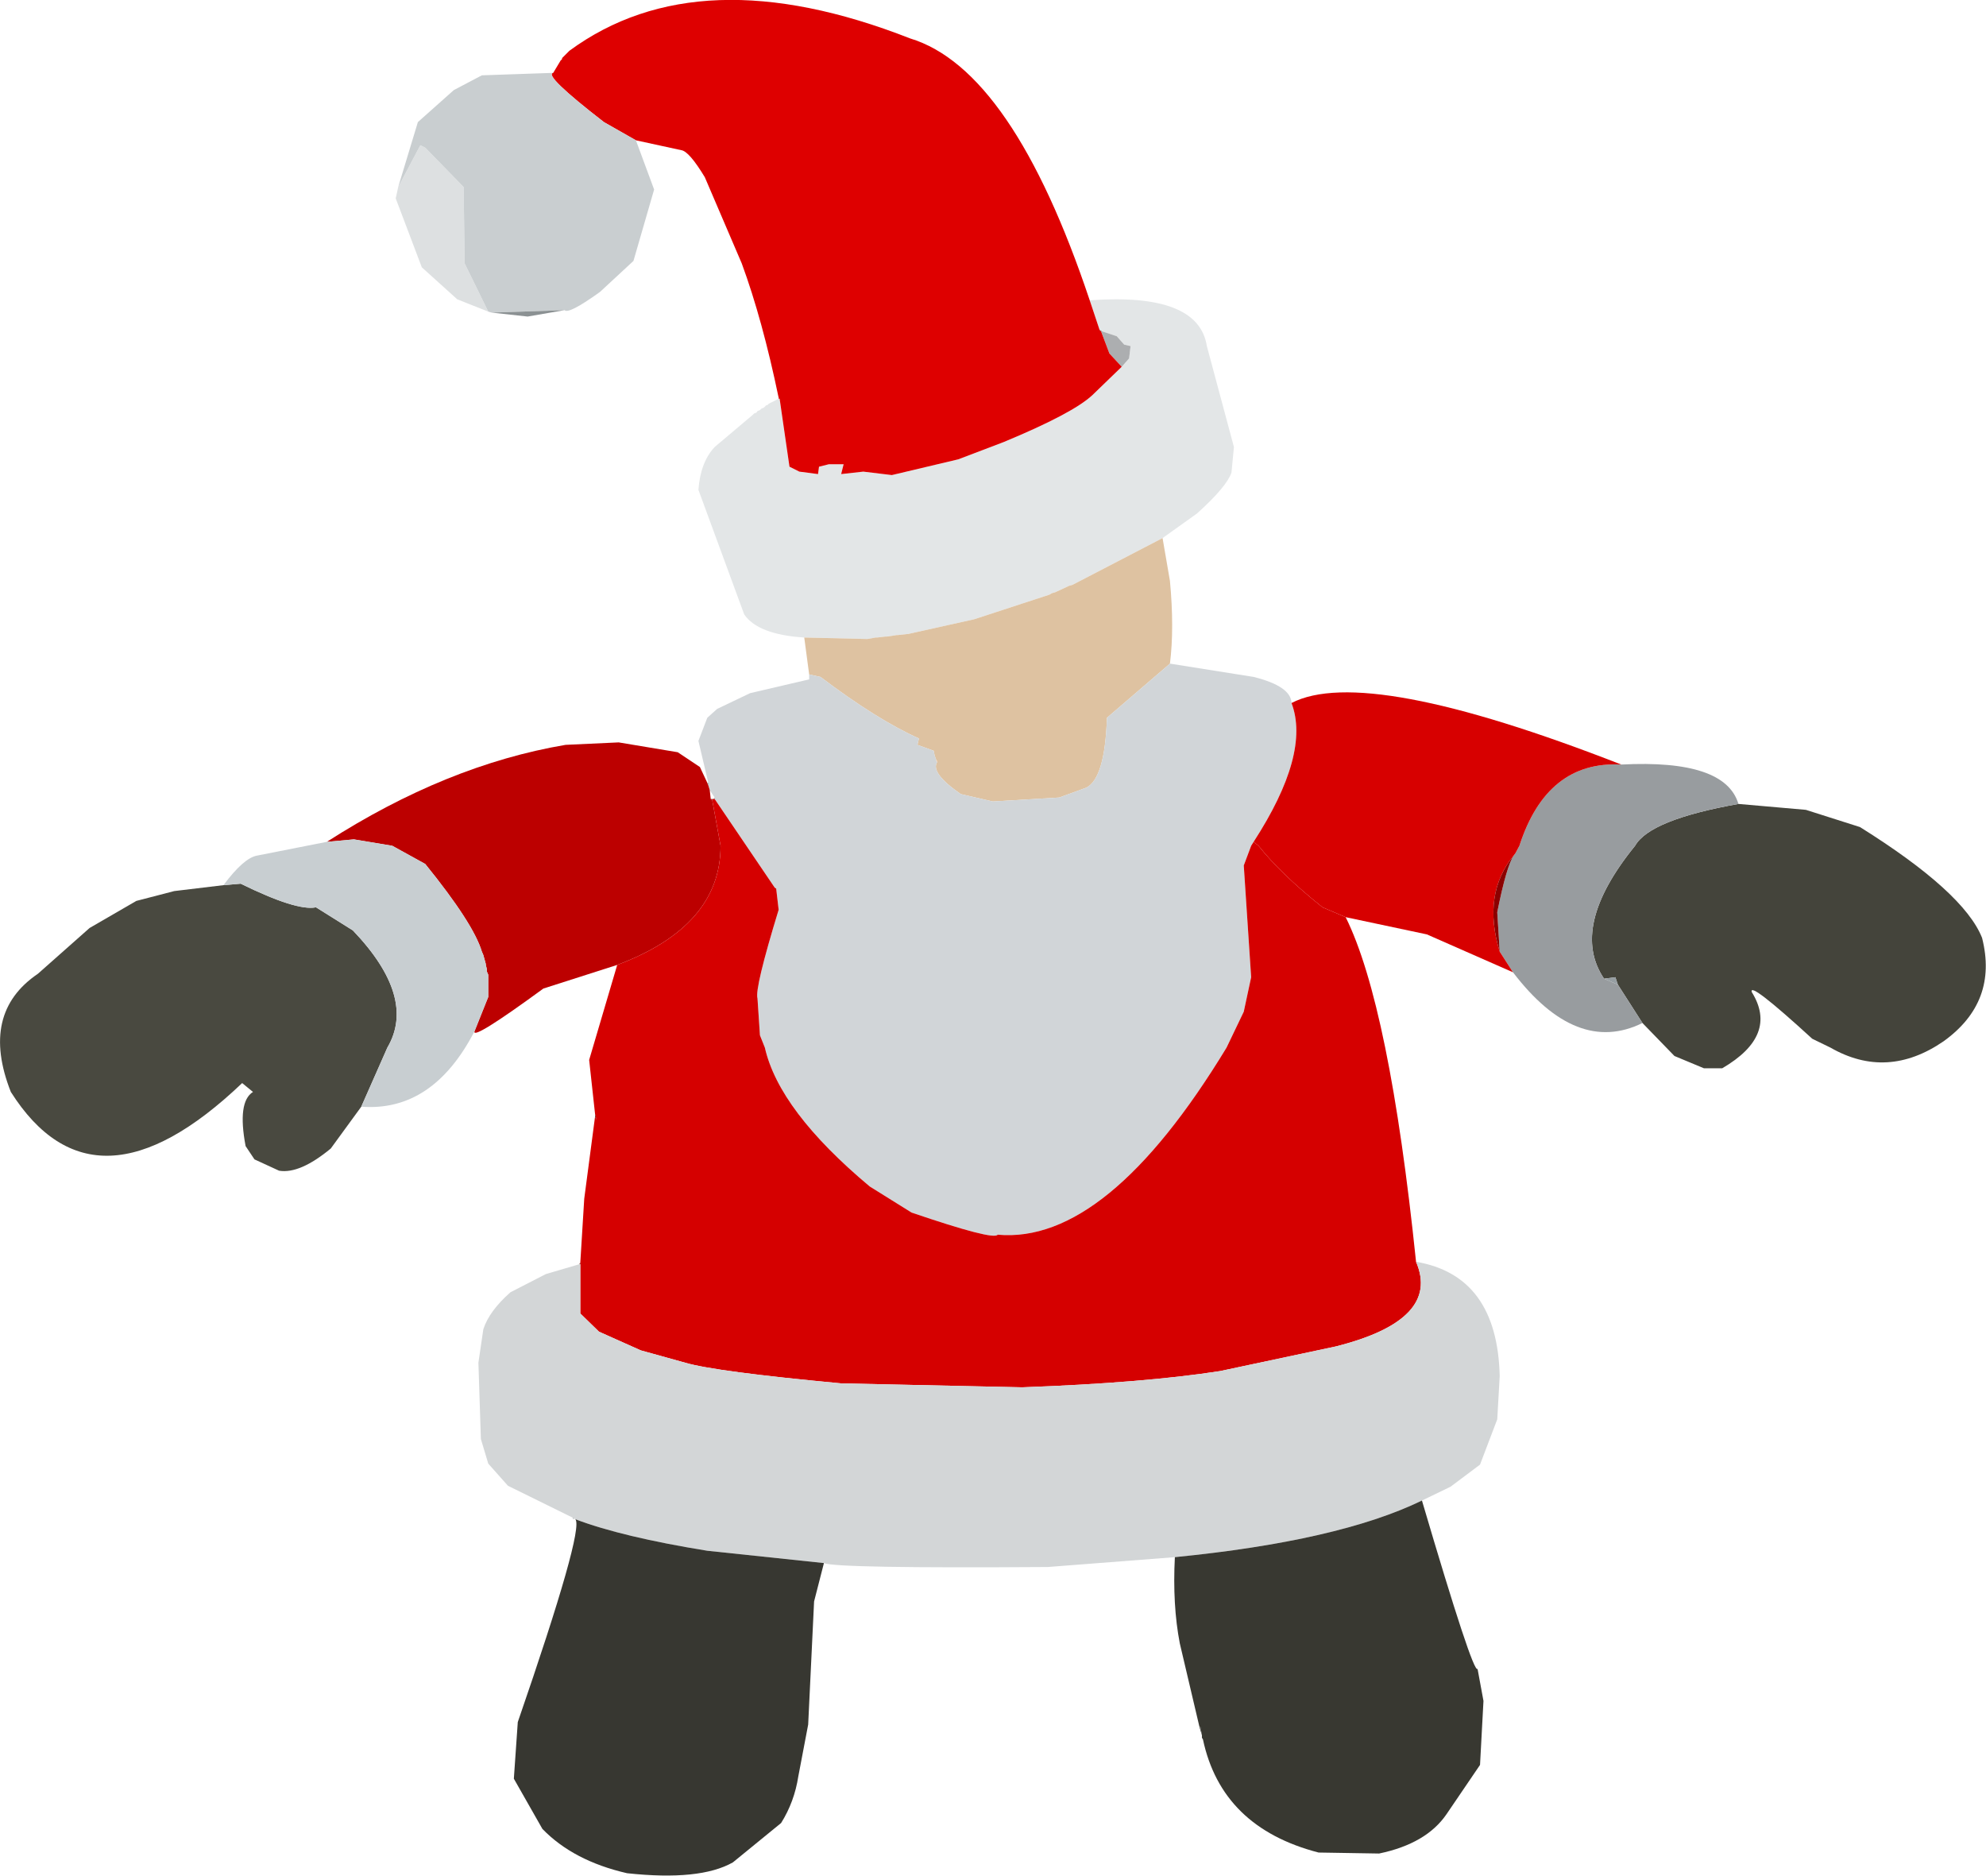 <?xml version="1.0" encoding="UTF-8" standalone="no"?>
<svg xmlns:xlink="http://www.w3.org/1999/xlink" height="190.5px" width="201.75px" xmlns="http://www.w3.org/2000/svg">
  <g transform="matrix(1.0, 0.0, 0.0, 1.0, 175.1, 142.4)">
    <path d="M1.5 -60.75 L8.35 -60.15 13.85 -58.4 Q24.4 -51.8 26.25 -47.15 27.9 -40.65 22.35 -36.65 16.6 -32.7 10.85 -36.0 L9.0 -36.9 Q2.55 -42.8 2.85 -41.65 5.6 -37.25 -0.15 -33.9 L-2.0 -33.9 -5.0 -35.15 -8.25 -38.5 -10.75 -42.4 -11.0 -43.15 -12.15 -43.0 Q-15.7 -48.25 -9.0 -56.5 -7.5 -59.15 1.5 -60.75" fill="#44443b" fill-rule="evenodd" stroke="none"/>
    <path d="M-138.4 -30.0 L-141.5 -25.75 Q-144.65 -23.15 -146.75 -23.5 L-149.25 -24.65 -150.15 -26.0 Q-151.0 -30.5 -149.4 -31.5 L-150.5 -32.4 Q-165.5 -18.1 -174.0 -31.5 -177.15 -39.5 -171.25 -43.5 L-166.0 -48.15 -161.25 -50.9 -157.4 -51.9 -152.4 -52.5 -150.65 -52.65 Q-144.95 -49.85 -143.0 -50.25 L-139.25 -47.9 Q-132.75 -41.1 -135.75 -36.0 L-138.4 -30.0" fill="#494940" fill-rule="evenodd" stroke="none"/>
    <path d="M-93.4 -77.65 Q-98.1 -77.95 -99.5 -80.0 L-104.15 -92.65 Q-103.95 -95.45 -102.5 -97.0 L-98.65 -100.25 -98.5 -100.4 -98.25 -100.5 -98.15 -100.65 -97.9 -100.75 -97.75 -100.9 -97.5 -101.0 -97.25 -101.25 -97.15 -101.25 -97.0 -101.4 -96.0 -101.9 -95.9 -101.9 -94.9 -95.0 -93.9 -94.5 -92.0 -94.25 -91.9 -95.0 -90.9 -95.25 -89.4 -95.25 -89.65 -94.25 -87.4 -94.5 -84.5 -94.15 -77.75 -95.75 -73.15 -97.5 Q-66.15 -100.4 -64.15 -102.25 L-61.15 -105.15 -60.4 -106.0 -60.25 -107.25 -60.9 -107.4 -61.65 -108.25 -63.15 -108.75 -63.4 -108.9 -64.4 -111.9 Q-53.35 -112.7 -52.5 -107.25 L-49.75 -97.0 -50.0 -94.4 Q-50.5 -92.95 -53.5 -90.25 L-57.0 -87.75 -66.15 -83.0 -66.5 -82.9 -67.9 -82.25 -68.25 -82.15 -68.5 -82.0 -76.15 -79.5 -82.9 -78.0 -83.0 -78.0 -83.9 -77.9 -84.0 -77.9 -85.0 -77.75 -85.15 -77.75 -86.0 -77.65 -86.15 -77.65 -87.0 -77.5 -93.4 -77.65" fill="#e3e6e7" fill-rule="evenodd" stroke="none"/>
    <path d="M-63.15 -108.75 L-61.65 -108.25 -60.9 -107.4 -60.25 -107.25 -60.4 -106.0 -61.15 -105.15 -62.4 -106.5 -63.25 -108.75 -63.15 -108.75" fill="#acaeb0" fill-rule="evenodd" stroke="none"/>
    <path d="M-96.0 -102.0 Q-97.65 -109.95 -99.75 -115.65 L-103.5 -124.4 Q-105.1 -127.05 -105.9 -127.15 L-110.5 -128.15 -113.75 -130.0 Q-119.95 -134.8 -118.9 -135.0 L-118.15 -136.25 -118.0 -136.4 -118.0 -136.5 -117.25 -137.25 Q-104.1 -146.9 -82.65 -138.5 -72.25 -135.35 -64.4 -111.9 L-63.4 -108.9 -63.25 -108.75 -62.4 -106.5 -61.15 -105.15 -64.15 -102.25 Q-66.15 -100.4 -73.15 -97.5 L-77.75 -95.75 -84.5 -94.15 -87.4 -94.5 -89.65 -94.25 -89.4 -95.25 -90.9 -95.25 -91.9 -95.0 -92.0 -94.25 -93.9 -94.5 -94.9 -95.0 -95.9 -101.9 -96.0 -102.0" fill="#de0000" fill-rule="evenodd" stroke="none"/>
    <path d="M-63.15 -108.75 L-63.25 -108.75 -63.4 -108.9 -63.15 -108.75" fill="#707679" fill-rule="evenodd" stroke="none"/>
    <path d="M-125.5 -110.75 L-128.65 -112.0 -132.25 -115.25 -134.9 -122.25 -134.65 -123.4 -132.4 -127.65 -131.9 -127.4 -128.0 -123.4 -127.9 -115.65 -125.5 -110.75" fill="#dde0e1" fill-rule="evenodd" stroke="none"/>
    <path d="M-110.5 -128.15 L-108.65 -123.15 -110.75 -115.9 -114.15 -112.75 Q-117.35 -110.45 -117.75 -110.9 L-125.15 -110.65 -125.5 -110.75 -127.9 -115.65 -128.0 -123.4 -131.9 -127.4 -132.4 -127.65 -134.65 -123.4 -132.65 -130.0 -129.0 -133.25 -126.15 -134.75 -118.9 -135.0 Q-119.95 -134.8 -113.75 -130.0 L-110.5 -128.15" fill="#c9ced0" fill-rule="evenodd" stroke="none"/>
    <path d="M-117.75 -110.9 L-121.5 -110.25 -125.15 -110.65 -117.75 -110.9" fill="#8b9193" fill-rule="evenodd" stroke="none"/>
    <path d="M-96.0 -101.9 L-96.0 -102.0 -95.9 -101.9 -96.0 -101.9" fill="#a90000" fill-rule="evenodd" stroke="none"/>
    <path d="M-92.9 -73.9 L-93.4 -77.65 -87.0 -77.5 -86.15 -77.65 -86.0 -77.65 -85.15 -77.75 -85.0 -77.75 -84.0 -77.9 -83.9 -77.9 -83.0 -78.0 -82.9 -78.0 -76.15 -79.5 -68.5 -82.0 -68.25 -82.15 -67.9 -82.25 -66.5 -82.9 -66.15 -83.0 -57.0 -87.75 -56.25 -83.4 Q-55.8 -78.6 -56.25 -75.0 L-62.65 -69.5 Q-62.85 -63.35 -64.75 -62.4 L-67.5 -61.4 -74.25 -61.0 -77.5 -61.75 Q-80.6 -63.9 -79.9 -65.0 L-79.9 -65.15 -80.0 -65.15 -80.0 -65.25 -80.15 -65.65 -80.25 -66.15 -81.9 -66.75 -81.75 -67.4 Q-86.0 -69.3 -91.75 -73.65 L-92.9 -73.9" fill="#dec2a1" fill-rule="evenodd" stroke="none"/>
    <path d="M-103.15 -62.9 L-104.15 -67.15 -103.25 -69.5 -102.25 -70.4 -98.9 -72.0 -92.9 -73.4 -92.9 -73.9 -91.75 -73.65 Q-86.0 -69.3 -81.75 -67.4 L-81.9 -66.75 -80.25 -66.15 -80.15 -65.65 -80.0 -65.25 -80.0 -65.15 -79.9 -65.0 Q-80.6 -63.9 -77.5 -61.75 L-74.25 -61.0 -67.5 -61.4 -64.75 -62.4 Q-62.85 -63.35 -62.65 -69.5 L-56.25 -75.0 -47.75 -73.65 Q-43.95 -72.7 -43.9 -71.0 -41.95 -65.85 -47.75 -56.9 L-48.0 -56.5 -48.75 -54.5 -48.0 -43.15 -48.75 -39.65 -50.5 -36.0 Q-62.65 -16.0 -73.75 -17.0 -74.15 -16.4 -82.5 -19.25 L-86.75 -21.9 Q-95.95 -29.6 -97.4 -36.0 L-97.9 -37.25 -98.15 -41.0 Q-98.45 -42.0 -96.0 -50.0 L-96.25 -52.15 -96.4 -52.25 -102.5 -61.25 -102.5 -61.4 -103.0 -62.15 -103.15 -62.65 -103.15 -62.9" fill="#d1d5d8" fill-rule="evenodd" stroke="none"/>
    <path d="M-112.4 -44.4 L-119.9 -42.0 Q-127.15 -36.7 -126.9 -37.65 L-125.5 -41.15 -125.5 -43.4 -125.65 -43.75 -125.65 -44.0 -125.75 -44.4 -125.75 -44.5 -126.0 -45.4 -126.15 -45.75 Q-127.0 -48.6 -131.9 -54.65 L-135.25 -56.5 -139.15 -57.15 -141.9 -56.9 Q-129.75 -64.7 -117.65 -66.75 L-112.25 -67.0 -106.25 -66.0 -104.0 -64.5 -103.25 -62.9 -103.15 -62.65 -103.0 -62.15 -102.9 -61.25 -102.75 -61.15 -101.9 -56.5 Q-101.9 -48.35 -112.4 -44.4" fill="#bc0000" fill-rule="evenodd" stroke="none"/>
    <path d="M-103.25 -62.9 L-103.15 -62.9 -103.15 -62.65 -103.25 -62.9 M-102.5 -61.4 L-102.5 -61.25 -102.65 -61.25 -102.5 -61.4" fill="#8a9195" fill-rule="evenodd" stroke="none"/>
    <path d="M-38.4 -49.25 Q-33.95 -40.3 -31.25 -14.25 -28.7 -8.35 -39.4 -5.65 L-51.15 -3.15 Q-58.85 -1.95 -71.25 -1.5 L-89.65 -1.9 Q-102.45 -3.1 -105.5 -4.0 L-110.0 -5.25 -114.25 -7.15 -116.15 -9.0 -116.15 -14.0 -116.15 -14.15 -115.75 -20.65 -114.65 -29.0 -114.5 -28.65 -114.65 -29.25 -115.25 -34.75 -112.4 -44.4 Q-101.9 -48.35 -101.9 -56.5 L-102.75 -61.15 -102.75 -61.25 -102.65 -61.25 -102.5 -61.25 -96.4 -52.25 -96.25 -52.15 -96.0 -50.0 Q-98.45 -42.0 -98.15 -41.0 L-97.9 -37.25 -97.4 -36.0 Q-95.95 -29.6 -86.75 -21.9 L-82.5 -19.25 Q-74.15 -16.4 -73.75 -17.0 -62.65 -16.0 -50.5 -36.0 L-48.75 -39.65 -48.0 -43.15 -48.75 -54.5 -48.0 -56.5 -47.75 -56.9 -47.25 -56.5 Q-45.0 -53.65 -40.75 -50.25 L-38.4 -49.25" fill="#d50000" fill-rule="evenodd" stroke="none"/>
    <path d="M-116.25 -14.0 L-116.15 -14.15 -116.15 -14.0 -116.25 -14.0 M-114.65 -29.0 L-114.65 -29.25 -114.5 -28.65 -114.65 -29.0 M-102.75 -61.25 L-102.75 -61.15 -102.9 -61.25 -102.75 -61.25" fill="#5a0000" fill-rule="evenodd" stroke="none"/>
    <path d="M-126.9 -37.65 Q-131.15 -29.45 -138.4 -30.0 L-135.75 -36.0 Q-132.75 -41.1 -139.25 -47.9 L-143.0 -50.25 Q-144.95 -49.85 -150.65 -52.65 L-152.4 -52.5 Q-150.35 -55.25 -149.0 -55.5 L-141.9 -56.9 -139.15 -57.15 -135.25 -56.5 -131.9 -54.65 Q-127.0 -48.6 -126.15 -45.75 L-126.0 -45.4 -125.75 -44.5 -125.75 -44.4 -125.65 -44.0 -125.65 -43.75 -125.5 -43.4 -125.5 -41.15 -126.9 -37.65" fill="#c8ced1" fill-rule="evenodd" stroke="none"/>
    <path d="M-31.25 -14.25 Q-23.0 -12.85 -22.75 -2.65 L-23.0 1.75 -24.75 6.35 -27.75 8.6 -30.65 10.0 Q-39.1 14.1 -55.75 15.75 L-68.65 16.75 Q-90.25 16.9 -91.4 16.35 L-103.25 15.1 Q-111.9 13.7 -116.65 11.9 L-116.75 11.85 -116.8 11.85 -116.9 11.75 -123.5 8.5 -125.5 6.25 -126.25 3.75 -126.5 -4.0 -126.0 -7.4 Q-125.4 -9.25 -123.25 -11.15 L-119.65 -13.0 -116.25 -14.0 -116.15 -14.0 -116.15 -9.0 -114.25 -7.15 -110.0 -5.25 -105.5 -4.0 Q-102.45 -3.1 -89.65 -1.9 L-71.25 -1.5 Q-58.85 -1.95 -51.15 -3.15 L-39.4 -5.65 Q-28.7 -8.35 -31.25 -14.25" fill="#d3d6d7" fill-rule="evenodd" stroke="none"/>
    <path d="M1.5 -60.75 Q-7.5 -59.15 -9.0 -56.5 -15.7 -48.25 -12.15 -43.0 L-10.75 -42.4 -8.25 -38.5 Q-14.95 -35.2 -21.4 -43.65 L-22.75 -45.75 -23.0 -49.75 Q-22.05 -54.5 -21.3 -55.55 L-21.15 -55.75 -20.75 -56.5 Q-17.95 -65.15 -10.4 -64.75 0.15 -65.3 1.5 -60.75" fill="#989c9f" fill-rule="evenodd" stroke="none"/>
    <path d="M-21.4 -43.65 L-30.15 -47.5 -38.4 -49.25 -40.75 -50.25 Q-45.0 -53.65 -47.25 -56.5 L-47.75 -56.9 Q-41.95 -65.85 -43.9 -71.0 -36.4 -74.9 -10.4 -64.75 -17.95 -65.15 -20.75 -56.5 L-21.15 -55.75 -21.3 -55.55 Q-24.55 -51.6 -22.75 -45.75 L-21.4 -43.65" fill="#d70000" fill-rule="evenodd" stroke="none"/>
    <path d="M-21.3 -55.55 Q-22.05 -54.5 -23.0 -49.75 L-22.75 -45.75 Q-24.55 -51.6 -21.3 -55.55" fill="#8b0000" fill-rule="evenodd" stroke="none"/>
    <path d="M-79.9 -65.0 L-80.0 -65.15 -79.9 -65.15 -79.9 -65.0" fill="#f6c69e" fill-rule="evenodd" stroke="none"/>
    <path d="M-12.15 -43.0 L-11.0 -43.15 -10.75 -42.4 -12.15 -43.0" fill="#969ea2" fill-rule="evenodd" stroke="none"/>
    <path d="M-30.65 10.0 Q-25.45 27.65 -25.0 27.1 L-24.4 30.35 -24.75 36.85 -28.15 41.85 Q-30.2 44.85 -35.0 45.85 L-41.15 45.75 Q-51.0 43.2 -52.9 34.25 L-53.0 34.1 -53.0 33.85 -53.15 33.0 -53.25 33.0 -55.25 24.5 Q-56.0 20.6 -55.75 15.75 -39.1 14.1 -30.65 10.0" fill="#383831" fill-rule="evenodd" stroke="none"/>
    <path d="M-53.0 33.85 L-53.25 33.0 -53.15 33.0 -53.0 33.85" fill="#35352f" fill-rule="evenodd" stroke="none"/>
    <path d="M-91.4 16.35 L-92.4 20.25 -93.0 32.75 -94.0 38.0 Q-94.4 40.6 -95.75 42.75 L-100.65 46.75 Q-104.0 48.65 -111.4 47.85 -116.85 46.6 -120.0 43.35 L-122.9 38.25 -122.5 32.5 Q-115.75 12.95 -116.65 11.9 -111.9 13.7 -103.25 15.1 L-91.4 16.35" fill="#373731" fill-rule="evenodd" stroke="none"/>
    <path d="M-116.75 11.85 L-116.9 11.85 -116.9 11.75 -116.8 11.85 -116.75 11.85" fill="#7e8385" fill-rule="evenodd" stroke="none"/>
  </g>
</svg>
